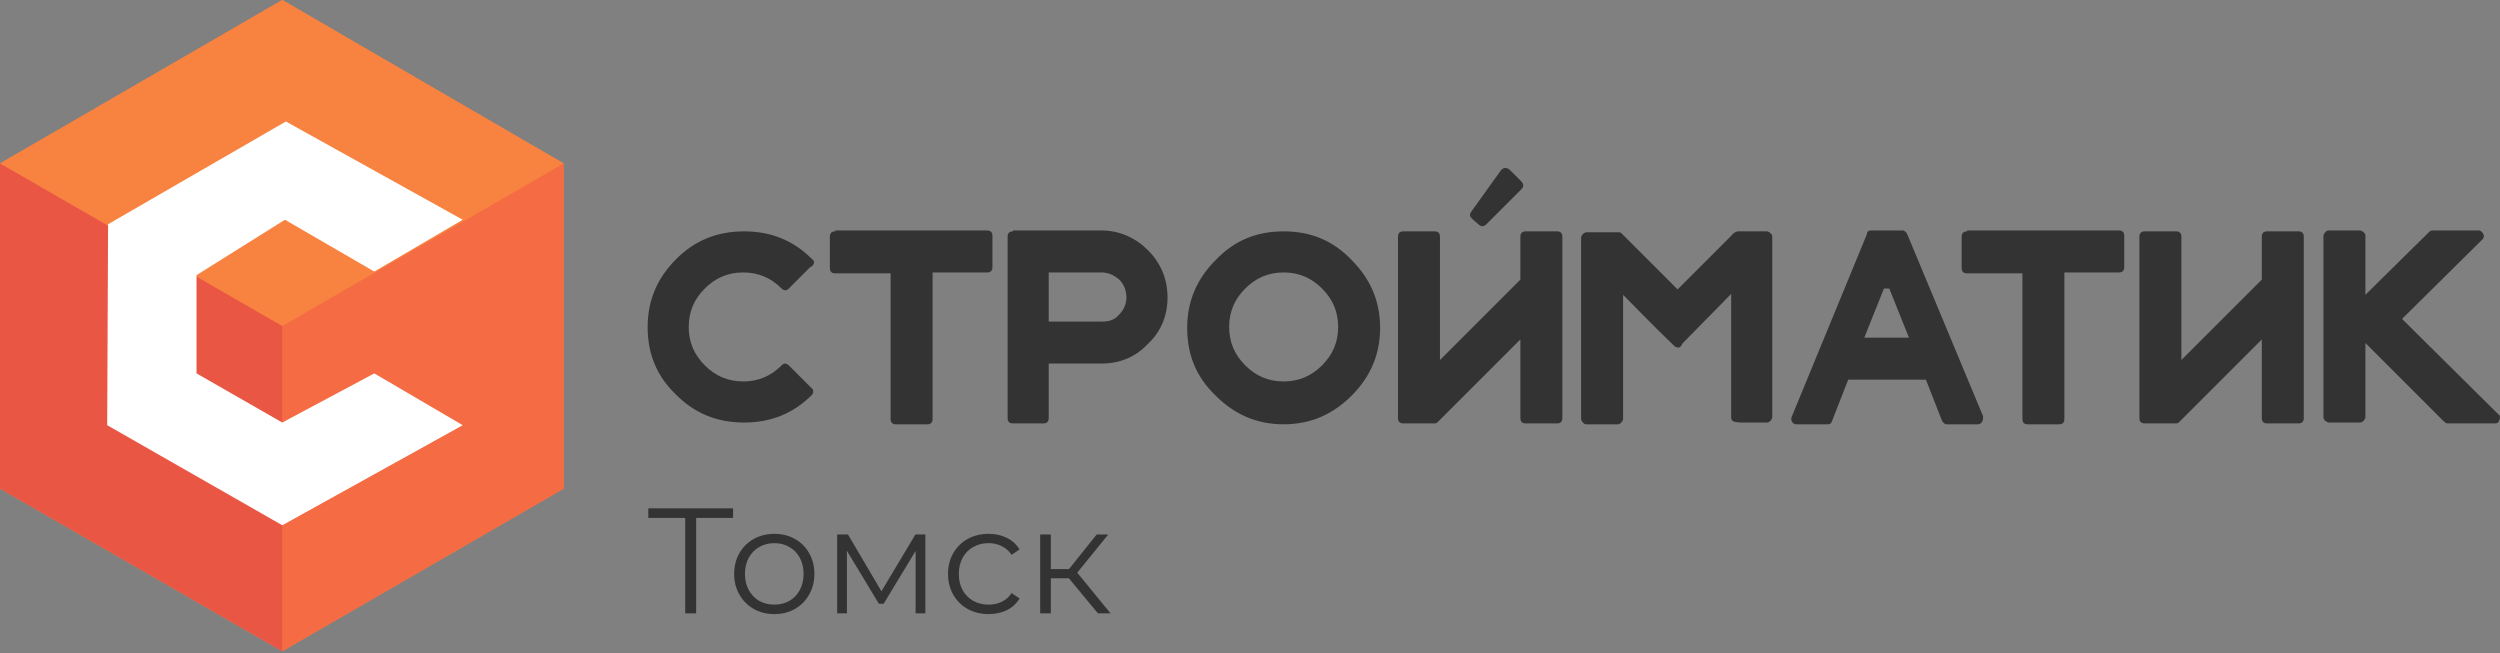 <?xml version="1.0" encoding="UTF-8"?> <svg xmlns="http://www.w3.org/2000/svg" width="750" height="196" viewBox="0 0 750 196" fill="none"><rect x="0" y="0" width="750" height="196" fill="#808080" stroke="none"/> <path fill-rule="evenodd" clip-rule="evenodd" d="M0 49.041L84.683 0L169.099 49.041V146.588L84.683 195.362L0 146.588V49.041Z" fill="#F77E3E"></path> <path fill-rule="evenodd" clip-rule="evenodd" d="M84.683 97.815L169.099 49.041L84.683 0L0 49.041L84.683 97.815Z" fill="#F88341"></path> <path fill-rule="evenodd" clip-rule="evenodd" d="M169.099 49.041L84.683 97.815V195.361L169.099 146.588V49.041Z" fill="#F56B43"></path> <path fill-rule="evenodd" clip-rule="evenodd" d="M0 49.041L84.683 97.815V195.361L0 146.588V49.041Z" fill="#EA5644"></path> <path fill-rule="evenodd" clip-rule="evenodd" d="M84.683 126.757L112.286 112.018L138.817 127.561L84.683 157.576L32.158 127.561L32.426 67.264L85.755 36.446L138.817 65.924L112.286 81.468L85.487 65.924L58.957 82.54V112.018L84.683 126.757Z" fill="white"></path> <path d="M720.613 95.671L744.732 71.82C745.268 71.284 745.268 70.748 745 70.212C744.732 69.676 744.196 69.14 743.66 69.14H729.725C729.189 69.14 728.921 69.408 728.653 69.676L709.626 88.435V70.748C709.626 70.212 709.358 69.944 709.09 69.676C708.822 69.408 708.286 69.14 708.018 69.14C701.855 69.14 698.639 69.14 698.639 69.14C698.103 69.14 697.835 69.408 697.567 69.676C697.299 69.944 697.031 70.48 697.031 70.748V125.149C697.031 125.685 697.299 125.953 697.567 126.221C697.835 126.489 698.371 126.757 698.639 126.757H708.018C708.554 126.757 708.822 126.489 709.09 126.221C709.358 125.953 709.626 125.417 709.626 125.149V102.907L732.941 126.221C733.209 126.489 733.745 127.025 734.281 127.025H748.484C749.288 127.025 749.556 126.757 749.824 125.953C750.092 125.417 750.092 124.613 749.556 124.345L720.613 95.671ZM590.105 69.408C589.033 69.408 588.497 69.944 588.497 71.016V80.396C588.497 81.468 589.033 82.004 590.105 82.004H606.72V125.685C606.72 126.757 607.256 127.293 608.328 127.293H617.707C618.779 127.293 619.315 126.757 619.315 125.685V81.736H635.662C636.734 81.736 637.27 81.2 637.27 80.128V70.748C637.27 69.676 636.734 69.14 635.662 69.14H590.105V69.408ZM572.149 70.212C571.881 69.676 571.345 69.14 570.81 69.14H561.43C560.626 69.14 560.09 69.408 560.09 70.212L537.579 124.881C537.311 125.417 537.311 125.953 537.579 126.489C537.847 127.025 538.383 127.293 538.919 127.293H548.299C549.103 127.293 549.371 127.025 549.639 126.221L554.462 113.894H577.777L582.601 126.221C582.869 126.757 583.405 127.293 583.941 127.293H593.32C593.856 127.293 594.392 127.025 594.66 126.489C594.928 125.953 594.928 125.417 594.928 124.881L572.149 70.212ZM559.286 101.299L565.182 86.559H566.79L572.685 101.299H559.286ZM521.5 69.408C520.964 69.408 520.16 69.676 519.356 70.748L503.277 86.827L486.394 69.944C486.126 69.676 485.858 69.676 485.322 69.676H475.943C475.675 69.676 475.139 69.944 474.871 70.212C474.603 70.48 474.335 71.016 474.335 71.284V125.685C474.335 125.953 474.603 126.489 474.871 126.757C475.139 127.025 475.407 127.293 475.943 127.293H485.322C485.858 127.293 486.126 127.025 486.394 126.757C486.662 126.489 486.93 125.953 486.93 125.685V88.435C490.146 91.651 495.238 97.011 502.205 103.711C502.473 103.978 503.009 104.246 503.277 104.246C503.813 104.246 504.081 104.246 504.349 103.711C504.349 103.711 504.617 103.443 504.617 103.175L519.356 88.167V125.149C519.356 125.953 519.624 126.221 520.16 126.489C520.428 126.489 521.232 126.757 522.304 126.757H530.076C530.612 126.757 530.88 126.489 531.148 126.221C531.416 125.953 531.684 125.417 531.684 125.149V71.016C531.684 70.48 531.416 70.212 531.148 69.944C530.88 69.676 530.344 69.408 530.076 69.408H521.5ZM385.095 69.408C377.056 69.408 370.356 72.088 364.729 77.984C359.101 83.612 356.153 90.311 356.153 98.351C356.153 106.39 358.833 113.09 364.729 118.718C370.356 124.345 377.056 127.293 385.095 127.293C393.135 127.293 399.835 124.345 405.462 118.718C411.09 113.09 414.038 106.39 414.038 98.351C414.038 90.311 411.09 83.612 405.462 77.984C399.835 72.088 393.135 69.408 385.095 69.408ZM385.095 114.43C380.54 114.43 376.788 112.822 373.572 109.606C370.356 106.39 368.748 102.639 368.748 98.083C368.748 93.527 370.356 89.775 373.572 86.559C376.788 83.344 380.54 81.736 385.095 81.736C389.651 81.736 393.403 83.344 396.619 86.559C399.835 89.775 401.443 93.527 401.443 98.083C401.443 102.639 399.835 106.39 396.619 109.606C393.403 112.822 389.651 114.43 385.095 114.43ZM303.896 69.408C302.824 69.408 302.288 69.944 302.288 71.016V125.417C302.288 126.489 302.824 127.025 303.896 127.025H313.007C314.079 127.025 314.615 126.489 314.615 125.417V109.07H330.426C335.786 109.07 340.61 107.194 344.362 103.175C348.381 99.423 350.257 94.599 350.257 89.239C350.257 83.88 348.381 79.056 344.362 75.036C340.61 71.284 335.786 69.14 330.426 69.14H303.896V69.408ZM330.694 96.475H314.615V81.736H330.426C332.57 81.736 334.178 82.54 335.786 83.88C337.126 85.219 337.93 87.095 337.93 89.239C337.93 91.115 337.126 92.991 335.786 94.331C334.446 95.939 332.838 96.475 330.694 96.475ZM250.567 69.408C249.495 69.408 248.959 69.944 248.959 71.016V80.396C248.959 81.468 249.495 82.004 250.567 82.004H267.182V125.685C267.182 126.757 267.718 127.293 268.79 127.293H278.169C279.241 127.293 279.777 126.757 279.777 125.685V81.736H296.124C297.196 81.736 297.732 81.2 297.732 80.128V70.748C297.732 69.676 297.196 69.14 296.124 69.14H250.567V69.408ZM680.148 69.408C679.076 69.408 678.54 69.944 678.54 71.016V71.284V83.88L654.421 107.998V71.016C654.421 69.944 653.885 69.408 652.813 69.408C646.917 69.408 643.97 69.408 643.434 69.408C642.362 69.408 641.826 69.944 641.826 71.016V125.417C641.826 126.489 642.362 127.025 643.434 127.025H652.813C653.349 127.025 653.617 126.757 653.885 126.489C653.885 126.489 662.193 118.182 678.54 101.835V125.149C678.54 125.149 678.54 125.149 678.54 125.417C678.54 126.489 679.076 127.025 680.148 127.025H689.527C690.599 127.025 691.135 126.489 691.135 125.417V71.016C691.135 69.944 690.599 69.408 689.527 69.408H680.148ZM457.72 69.408C456.648 69.408 456.112 69.944 456.112 71.016V71.284V83.88L431.993 107.998V71.016C431.993 69.944 431.457 69.408 430.385 69.408C424.489 69.408 421.542 69.408 421.006 69.408C419.934 69.408 419.398 69.944 419.398 71.016V125.417C419.398 126.489 419.934 127.025 421.006 127.025H430.385C430.921 127.025 431.189 126.757 431.457 126.489C431.457 126.489 439.765 118.182 456.112 101.835V125.149C456.112 125.149 456.112 125.149 456.112 125.417C456.112 126.489 456.648 127.025 457.72 127.025H467.099C468.171 127.025 468.707 126.489 468.707 125.417V71.016C468.707 69.944 468.171 69.408 467.099 69.408H457.72ZM443.516 67.264C444.32 68.068 445.124 68.068 445.928 67.264L456.38 56.813C457.184 56.009 457.184 55.205 456.38 54.401L452.896 50.917C452.628 50.649 452.092 50.381 451.556 50.381C451.02 50.381 450.752 50.649 450.484 50.917L450.216 51.185L441.372 63.513C440.836 64.317 440.836 64.853 441.64 65.656L443.516 67.264ZM243.331 116.306C243.331 116.038 243.331 116.038 243.331 116.306L236.631 109.606C236.363 109.338 235.827 109.07 235.559 109.07C235.023 109.07 234.755 109.338 234.487 109.606C231.272 112.822 227.52 114.43 222.964 114.43C218.408 114.43 214.657 112.822 211.441 109.606C208.225 106.39 206.617 102.639 206.617 98.083C206.617 93.527 208.225 89.775 211.441 86.559C214.657 83.344 218.408 81.736 222.964 81.736C227.52 81.736 231.272 83.344 234.487 86.559C234.755 86.827 235.291 87.095 235.559 87.095C236.095 87.095 236.363 86.827 236.631 86.559L243.063 80.128C243.331 80.128 243.331 79.86 243.599 79.86C244.403 79.056 244.403 78.252 243.599 77.716C237.971 72.088 231.272 69.408 223.232 69.408C215.193 69.408 208.493 72.088 202.865 77.716C197.237 83.344 194.29 90.043 194.29 98.083C194.29 106.122 196.969 112.822 202.865 118.45C208.493 124.077 215.193 126.757 223.232 126.757C231.272 126.757 237.971 124.077 243.599 118.45C244.135 117.646 244.135 116.842 243.331 116.306Z" fill="#333333"></path> <path d="M219.92 155.38H208.85V184H205.565V155.38H194.495V152.5H219.92V155.38ZM232.304 184.225C230.024 184.225 227.969 183.715 226.139 182.695C224.309 181.645 222.869 180.205 221.819 178.375C220.769 176.545 220.244 174.475 220.244 172.165C220.244 169.855 220.769 167.785 221.819 165.955C222.869 164.125 224.309 162.7 226.139 161.68C227.969 160.66 230.024 160.15 232.304 160.15C234.584 160.15 236.639 160.66 238.469 161.68C240.299 162.7 241.724 164.125 242.744 165.955C243.794 167.785 244.319 169.855 244.319 172.165C244.319 174.475 243.794 176.545 242.744 178.375C241.724 180.205 240.299 181.645 238.469 182.695C236.639 183.715 234.584 184.225 232.304 184.225ZM232.304 181.39C233.984 181.39 235.484 181.015 236.804 180.265C238.154 179.485 239.204 178.39 239.954 176.98C240.704 175.57 241.079 173.965 241.079 172.165C241.079 170.365 240.704 168.76 239.954 167.35C239.204 165.94 238.154 164.86 236.804 164.11C235.484 163.33 233.984 162.94 232.304 162.94C230.624 162.94 229.109 163.33 227.759 164.11C226.439 164.86 225.389 165.94 224.609 167.35C223.859 168.76 223.484 170.365 223.484 172.165C223.484 173.965 223.859 175.57 224.609 176.98C225.389 178.39 226.439 179.485 227.759 180.265C229.109 181.015 230.624 181.39 232.304 181.39ZM277.608 160.33V184H274.683V165.28L265.098 181.12H263.658L254.073 165.235V184H251.148V160.33H254.388L264.423 177.385L274.638 160.33H277.608ZM296.599 184.225C294.259 184.225 292.159 183.715 290.299 182.695C288.469 181.675 287.029 180.25 285.979 178.42C284.929 176.56 284.404 174.475 284.404 172.165C284.404 169.855 284.929 167.785 285.979 165.955C287.029 164.125 288.469 162.7 290.299 161.68C292.159 160.66 294.259 160.15 296.599 160.15C298.639 160.15 300.454 160.555 302.044 161.365C303.664 162.145 304.939 163.3 305.869 164.83L303.484 166.45C302.704 165.28 301.714 164.41 300.514 163.84C299.314 163.24 298.009 162.94 296.599 162.94C294.889 162.94 293.344 163.33 291.964 164.11C290.614 164.86 289.549 165.94 288.769 167.35C288.019 168.76 287.644 170.365 287.644 172.165C287.644 173.995 288.019 175.615 288.769 177.025C289.549 178.405 290.614 179.485 291.964 180.265C293.344 181.015 294.889 181.39 296.599 181.39C298.009 181.39 299.314 181.105 300.514 180.535C301.714 179.965 302.704 179.095 303.484 177.925L305.869 179.545C304.939 181.075 303.664 182.245 302.044 183.055C300.424 183.835 298.609 184.225 296.599 184.225ZM320.651 173.47H315.251V184H312.056V160.33H315.251V170.725H320.696L329.021 160.33H332.486L323.171 171.805L333.161 184H329.381L320.651 173.47Z" fill="#333333"></path> </svg> 